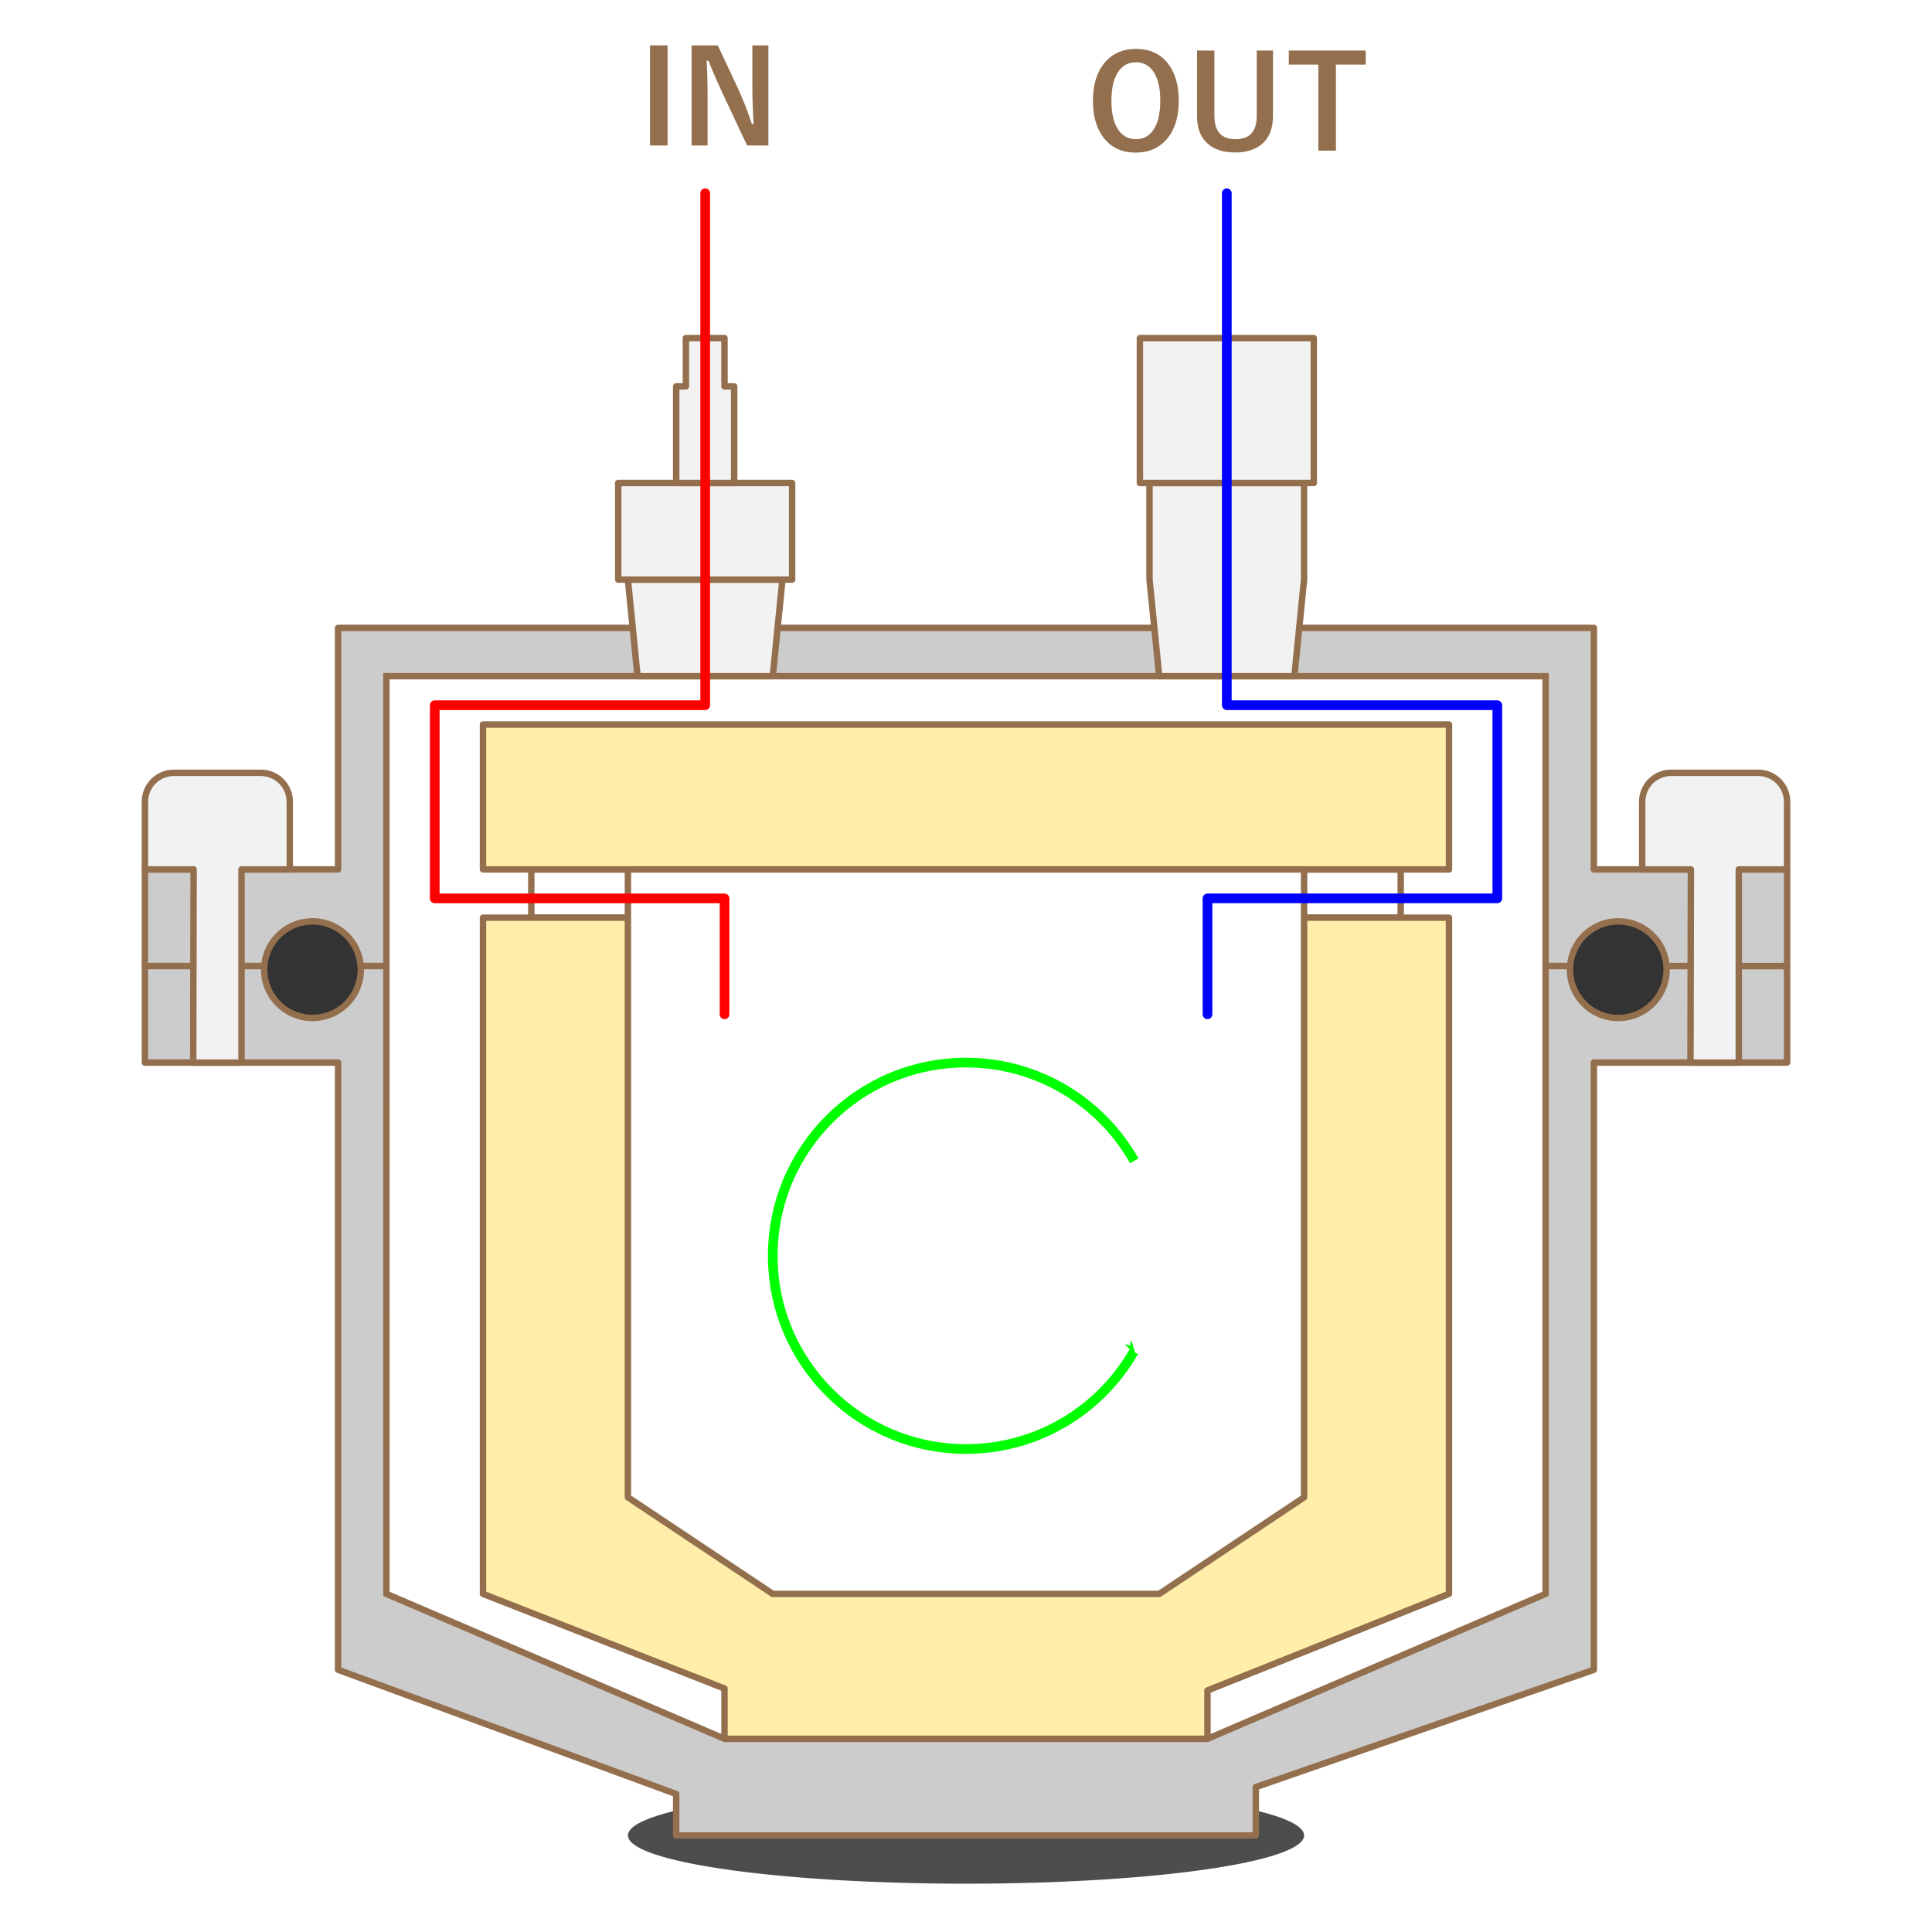 <?xml version="1.0" encoding="UTF-8" standalone="no"?>
<svg
   xmlns:dc="http://purl.org/dc/elements/1.1/"
   xmlns:cc="http://creativecommons.org/ns#"
   xmlns:rdf="http://www.w3.org/1999/02/22-rdf-syntax-ns#"
   xmlns:svg="http://www.w3.org/2000/svg"
   xmlns="http://www.w3.org/2000/svg"
   id="svg5009"
   version="1.1"
   viewBox="0 0 52.917 52.917"
   height="200"
   width="200">
  <defs
     id="defs5003">
    <marker
       style="overflow:visible"
       id="marker2122"
       refX="0"
       refY="0"
       orient="auto">
      <path
         transform="matrix(-0.4,0,0,-0.4,-4,0)"
         style="fill:#0000ff;fill-opacity:1;fill-rule:evenodd;stroke:#0000ff;stroke-width:1pt;stroke-opacity:1"
         d="M 0,0 5,-5 -12.5,0 5,5 Z"
         id="path2120" />
    </marker>
    <marker
       style="overflow:visible"
       id="marker2063"
       refX="0"
       refY="0"
       orient="auto">
      <path
         transform="matrix(0.4,0,0,0.4,4,0)"
         style="fill:#00ff00;fill-opacity:1;fill-rule:evenodd;stroke:#00ff00;stroke-width:1pt;stroke-opacity:1"
         d="M 0,0 5,-5 -12.5,0 5,5 Z"
         id="path2061" />
    </marker>
    <marker
       orient="auto"
       refY="0"
       refX="0"
       id="marker1675"
       style="overflow:visible">
      <path
         id="path1673"
         d="M 0,0 5,-5 -12.5,0 5,5 Z"
         style="fill:#00ff00;fill-opacity:1;fill-rule:evenodd;stroke:#00ff00;stroke-width:1pt;stroke-opacity:1"
         transform="matrix(0.4,0,0,0.4,4,0)" />
    </marker>
    <marker
       orient="auto"
       refY="0"
       refX="0"
       id="marker1632"
       style="overflow:visible">
      <path
         id="path1630"
         d="M 0,0 5,-5 -12.5,0 5,5 Z"
         style="fill:#ff0000;fill-opacity:1;fill-rule:evenodd;stroke:#ff0000;stroke-width:1pt;stroke-opacity:1"
         transform="matrix(-0.4,0,0,-0.4,-4,0)" />
    </marker>
    <marker
       orient="auto"
       refY="0"
       refX="0"
       id="marker1604"
       style="overflow:visible">
      <path
         id="path1602"
         d="M 0,0 5,-5 -12.5,0 5,5 Z"
         style="fill:#0000ff;fill-opacity:1;fill-rule:evenodd;stroke:#0000ff;stroke-width:1pt;stroke-opacity:1"
         transform="matrix(-0.4,0,0,-0.4,-4,0)" />
    </marker>
    <marker
       style="overflow:visible"
       id="marker1526"
       refX="0"
       refY="0"
       orient="auto">
      <path
         transform="matrix(-0.4,0,0,-0.4,-4,0)"
         style="fill:#ff0000;fill-opacity:1;fill-rule:evenodd;stroke:#ff0000;stroke-width:1pt;stroke-opacity:1"
         d="M 0,0 5,-5 -12.5,0 5,5 Z"
         id="path1524" />
    </marker>
    <marker
       style="overflow:visible"
       id="marker1522"
       refX="0"
       refY="0"
       orient="auto">
      <path
         transform="matrix(-0.8,0,0,-0.8,-10,0)"
         style="fill:#ff0000;fill-opacity:1;fill-rule:evenodd;stroke:#ff0000;stroke-width:1pt;stroke-opacity:1"
         d="M 0,0 5,-5 -12.5,0 5,5 Z"
         id="path1520" />
    </marker>
    <marker
       style="overflow:visible"
       id="marker1518"
       refX="0"
       refY="0"
       orient="auto">
      <path
         transform="matrix(0.4,0,0,0.4,4,0)"
         style="fill:#00ff00;fill-opacity:1;fill-rule:evenodd;stroke:#00ff00;stroke-width:1pt;stroke-opacity:1"
         d="M 0,0 5,-5 -12.5,0 5,5 Z"
         id="path1516" />
    </marker>
    <marker
       style="overflow:visible"
       id="marker1514"
       refX="0"
       refY="0"
       orient="auto">
      <path
         transform="matrix(-0.4,0,0,-0.4,-4,0)"
         style="fill:#ffffff;fill-opacity:1;fill-rule:evenodd;stroke:#00ff00;stroke-width:1pt;stroke-opacity:1"
         d="M 0,0 5,-5 -12.5,0 5,5 Z"
         id="path1512" />
    </marker>
    <marker
       style="overflow:visible"
       id="marker1510"
       refX="0"
       refY="0"
       orient="auto">
      <path
         transform="matrix(0.8,0,0,0.8,10,0)"
         style="fill:#ffffff;fill-opacity:1;fill-rule:evenodd;stroke:#00ff00;stroke-width:1pt;stroke-opacity:1"
         d="M 0,0 5,-5 -12.5,0 5,5 Z"
         id="path1508" />
    </marker>
    <marker
       style="overflow:visible"
       id="marker1506"
       refX="0"
       refY="0"
       orient="auto">
      <path
         transform="matrix(-0.8,0,0,-0.8,-10,0)"
         style="fill:#ffffff;fill-opacity:1;fill-rule:evenodd;stroke:#00ff00;stroke-width:1pt;stroke-opacity:1"
         d="M 0,0 5,-5 -12.5,0 5,5 Z"
         id="path1504" />
    </marker>
    <marker
       style="overflow:visible"
       id="marker1502"
       refX="0"
       refY="0"
       orient="auto">
      <path
         transform="matrix(-0.4,0,0,-0.4,-4,0)"
         style="fill:#ffffff;fill-opacity:1;fill-rule:evenodd;stroke:#00ff00;stroke-width:1pt;stroke-opacity:1"
         d="M 0,0 5,-5 -12.5,0 5,5 Z"
         id="path1500" />
    </marker>
    <marker
       style="overflow:visible"
       id="marker1498"
       refX="0"
       refY="0"
       orient="auto">
      <path
         transform="scale(0.6)"
         d="M 8.719,4.034 -2.207,0.016 8.719,-4.002 c -1.745,2.372 -1.735,5.617 -6e-7,8.035 z"
         style="fill:#ffffff;fill-opacity:1;fill-rule:evenodd;stroke:#00ff00;stroke-width:0.625;stroke-linejoin:round;stroke-opacity:1"
         id="path1496" />
    </marker>
    <marker
       style="overflow:visible"
       id="marker1494"
       refX="0"
       refY="0"
       orient="auto">
      <path
         transform="matrix(0.2,0,0,0.2,1.2,0)"
         style="fill:#ffffff;fill-opacity:1;fill-rule:evenodd;stroke:#00ff00;stroke-width:1pt;stroke-opacity:1"
         d="M 0,0 5,-5 -12.5,0 5,5 Z"
         id="path1492" />
    </marker>
    <marker
       style="overflow:visible"
       id="marker1490"
       refX="0"
       refY="0"
       orient="auto">
      <path
         transform="matrix(0.4,0,0,0.4,4,0)"
         style="fill:#ffffff;fill-opacity:1;fill-rule:evenodd;stroke:#00ff00;stroke-width:1pt;stroke-opacity:1"
         d="M 0,0 5,-5 -12.5,0 5,5 Z"
         id="path1488" />
    </marker>
    <marker
       style="overflow:visible"
       id="marker1486"
       refX="0"
       refY="0"
       orient="auto">
      <path
         transform="matrix(0.4,0,0,0.4,4,0)"
         style="fill:#ffffff;fill-opacity:1;fill-rule:evenodd;stroke:#00ff00;stroke-width:1pt;stroke-opacity:1"
         d="M 0,0 5,-5 -12.5,0 5,5 Z"
         id="path1484" />
    </marker>
    <marker
       style="overflow:visible"
       id="marker1482"
       refX="0"
       refY="0"
       orient="auto">
      <path
         transform="matrix(-0.4,0,0,-0.4,-4,0)"
         style="fill:#ffffff;fill-opacity:1;fill-rule:evenodd;stroke:#00ff00;stroke-width:1pt;stroke-opacity:1"
         d="M 0,0 5,-5 -12.5,0 5,5 Z"
         id="path1480" />
    </marker>
    <marker
       style="overflow:visible"
       id="marker1478"
       refX="0"
       refY="0"
       orient="auto">
      <path
         transform="matrix(-0.4,0,0,-0.4,-4,0)"
         style="fill:#ffffff;fill-opacity:1;fill-rule:evenodd;stroke:#00ff00;stroke-width:1pt;stroke-opacity:1"
         d="M 0,0 5,-5 -12.5,0 5,5 Z"
         id="path1476" />
    </marker>
    <marker
       style="overflow:visible"
       id="marker1474"
       refX="0"
       refY="0"
       orient="auto">
      <path
         transform="matrix(-0.4,0,0,-0.4,-4,0)"
         style="fill:#ffffff;fill-opacity:1;fill-rule:evenodd;stroke:#00ff00;stroke-width:1pt;stroke-opacity:1"
         d="M 0,0 5,-5 -12.5,0 5,5 Z"
         id="path1472" />
    </marker>
    <marker
       style="overflow:visible"
       id="marker1470"
       refX="0"
       refY="0"
       orient="auto">
      <path
         transform="matrix(-0.4,0,0,-0.4,-4,0)"
         style="fill:#ffffff;fill-opacity:1;fill-rule:evenodd;stroke:#00ff00;stroke-width:1pt;stroke-opacity:1"
         d="M 0,0 5,-5 -12.5,0 5,5 Z"
         id="path1468" />
    </marker>
    <marker
       style="overflow:visible"
       id="marker1466"
       refX="0"
       refY="0"
       orient="auto">
      <path
         transform="matrix(0.2,0,0,0.2,1.2,0)"
         style="fill:#ffffff;fill-opacity:1;fill-rule:evenodd;stroke:#00ff00;stroke-width:1pt;stroke-opacity:1"
         d="M 0,0 5,-5 -12.5,0 5,5 Z"
         id="path1464" />
    </marker>
    <marker
       style="overflow:visible"
       id="marker1462"
       refX="0"
       refY="0"
       orient="auto">
      <path
         transform="matrix(1.1,0,0,1.1,1.1,0)"
         d="M 8.719,4.034 -2.207,0.016 8.719,-4.002 c -1.745,2.372 -1.735,5.617 -6e-7,8.035 z"
         style="fill:#ffffff;fill-opacity:1;fill-rule:evenodd;stroke:#00ff00;stroke-width:0.625;stroke-linejoin:round;stroke-opacity:1"
         id="path1460" />
    </marker>
    <marker
       style="overflow:visible"
       id="marker1458"
       refX="0"
       refY="0"
       orient="auto">
      <path
         transform="matrix(0.8,0,0,0.8,10,0)"
         style="fill:#ffffff;fill-opacity:1;fill-rule:evenodd;stroke:#00ff00;stroke-width:1pt;stroke-opacity:1"
         d="M 0,0 5,-5 -12.5,0 5,5 Z"
         id="path1456" />
    </marker>
    <marker
       style="overflow:visible"
       id="marker1454"
       refX="0"
       refY="0"
       orient="auto">
      <path
         transform="matrix(0.4,0,0,0.4,4,0)"
         style="fill:#ffffff;fill-opacity:1;fill-rule:evenodd;stroke:#00ff00;stroke-width:1pt;stroke-opacity:1"
         d="M 0,0 5,-5 -12.5,0 5,5 Z"
         id="path1452" />
    </marker>
    <marker
       style="overflow:visible"
       id="Arrow1Mend"
       refX="0"
       refY="0"
       orient="auto">
      <path
         transform="matrix(-0.4,0,0,-0.4,-4,0)"
         style="fill:#0000ff;fill-opacity:1;fill-rule:evenodd;stroke:#0000ff;stroke-width:1pt;stroke-opacity:1"
         d="M 0,0 5,-5 -12.5,0 5,5 Z"
         id="path1112" />
    </marker>
    <marker
       id="marker1448"
       refX="5"
       refY="3"
       orient="auto-start-reverse">
      <path
         style="fill:context-stroke;stroke:#0000ff;stroke-opacity:1"
         d="M 10,3 0,6 V 0 Z"
         id="path1446" />
    </marker>
    <marker
       id="marker1444"
       refX="5"
       refY="3"
       orient="auto-start-reverse">
      <path
         style="fill:#ffffff;fill-opacity:1;stroke:#00ff00;stroke-opacity:1"
         d="M 10,3 0,6 V 0 Z"
         id="path1442" />
    </marker>
    <marker
       style="overflow:visible"
       id="marker1440"
       refX="0"
       refY="0"
       orient="auto">
      <path
         transform="matrix(-0.8,0,0,-0.8,4.8,0)"
         style="fill:#ffffff;fill-opacity:1;fill-rule:evenodd;stroke:#00ff00;stroke-width:1pt;stroke-opacity:1"
         d="M 5.77,0 -2.88,5 V -5 Z"
         id="path1438" />
    </marker>
    <marker
       style="overflow:visible"
       id="TriangleInM"
       refX="0"
       refY="0"
       orient="auto">
      <path
         transform="scale(-0.4)"
         style="fill:#ffffff;fill-opacity:1;fill-rule:evenodd;stroke:#00ff00;stroke-width:1pt;stroke-opacity:1"
         d="M 5.77,0 -2.88,5 V -5 Z"
         id="path1239" />
    </marker>
    <marker
       style="overflow:visible"
       id="marker1434"
       refX="0"
       refY="0"
       orient="auto">
      <path
         transform="scale(0.6)"
         d="M 8.719,4.034 -2.207,0.016 8.719,-4.002 c -1.745,2.372 -1.735,5.617 -6e-7,8.035 z"
         style="fill:#ffffff;fill-opacity:1;fill-rule:evenodd;stroke:#00ff00;stroke-width:0.625;stroke-linejoin:round;stroke-opacity:1"
         id="path1432" />
    </marker>
    <marker
       style="overflow:visible"
       id="marker1430"
       refX="0"
       refY="0"
       orient="auto">
      <path
         transform="scale(0.6)"
         d="M 8.719,4.034 -2.207,0.016 8.719,-4.002 c -1.745,2.372 -1.735,5.617 -6e-7,8.035 z"
         style="fill:#ffffff;fill-opacity:1;fill-rule:evenodd;stroke:#00ff00;stroke-width:0.625;stroke-linejoin:round;stroke-opacity:1"
         id="path1428" />
    </marker>
    <marker
       id="marker1426"
       refX="5"
       refY="3"
       orient="auto-start-reverse">
      <path
         style="fill:#ffffff;fill-opacity:1;stroke:#00ff00;stroke-opacity:1"
         d="M 10,3 0,6 V 0 Z"
         id="path1424" />
    </marker>
    <marker
       style="overflow:visible"
       id="TriangleInL"
       refX="0"
       refY="0"
       orient="auto">
      <path
         transform="scale(-0.8)"
         style="fill:#ffffff;fill-opacity:1;fill-rule:evenodd;stroke:#00ff00;stroke-width:1pt;stroke-opacity:1"
         d="M 5.77,0 -2.88,5 V -5 Z"
         id="path1236" />
    </marker>
    <marker
       style="overflow:visible"
       id="Arrow2Sstart"
       refX="0"
       refY="0"
       orient="auto">
      <path
         transform="matrix(0.3,0,0,0.3,-0.69,0)"
         d="M 8.719,4.034 -2.207,0.016 8.719,-4.002 c -1.745,2.372 -1.735,5.617 -6e-7,8.035 z"
         style="fill:#ffffff;fill-opacity:1;fill-rule:evenodd;stroke:#00ff00;stroke-width:0.625;stroke-linejoin:round;stroke-opacity:1"
         id="path1133" />
    </marker>
    <marker
       style="overflow:visible"
       id="Tail"
       refX="0"
       refY="0"
       orient="auto">
      <g
         style="fill:#ffffff;fill-opacity:1;stroke:#00ff00;stroke-opacity:1"
         transform="scale(-1.2)"
         id="g1151">
        <path
           style="fill:#ffffff;fill-opacity:1;fill-rule:evenodd;stroke:#00ff00;stroke-width:0.8;stroke-linecap:round;stroke-opacity:1"
           d="M -3.805,-3.959 0.544,0"
           id="path1139" />
        <path
           style="fill:#ffffff;fill-opacity:1;fill-rule:evenodd;stroke:#00ff00;stroke-width:0.8;stroke-linecap:round;stroke-opacity:1"
           d="M -1.287,-3.959 3.062,0"
           id="path1141" />
        <path
           style="fill:#ffffff;fill-opacity:1;fill-rule:evenodd;stroke:#00ff00;stroke-width:0.8;stroke-linecap:round;stroke-opacity:1"
           d="M 1.305,-3.959 5.654,0"
           id="path1143" />
        <path
           style="fill:#ffffff;fill-opacity:1;fill-rule:evenodd;stroke:#00ff00;stroke-width:0.8;stroke-linecap:round;stroke-opacity:1"
           d="M -3.805,4.178 0.544,0.22"
           id="path1145" />
        <path
           style="fill:#ffffff;fill-opacity:1;fill-rule:evenodd;stroke:#00ff00;stroke-width:0.8;stroke-linecap:round;stroke-opacity:1"
           d="M -1.287,4.178 3.062,0.22"
           id="path1147" />
        <path
           style="fill:#ffffff;fill-opacity:1;fill-rule:evenodd;stroke:#00ff00;stroke-width:0.8;stroke-linecap:round;stroke-opacity:1"
           d="M 1.305,4.178 5.654,0.22"
           id="path1149" />
      </g>
    </marker>
    <marker
       style="overflow:visible"
       id="marker1410"
       refX="0"
       refY="0"
       orient="auto">
      <path
         transform="matrix(0.8,0,0,0.8,10,0)"
         style="fill:#ffffff;fill-opacity:1;fill-rule:evenodd;stroke:#00ff00;stroke-width:1pt;stroke-opacity:1"
         d="M 0,0 5,-5 -12.5,0 5,5 Z"
         id="path1408" />
    </marker>
    <marker
       style="overflow:visible"
       id="Arrow1Mstart"
       refX="0"
       refY="0"
       orient="auto">
      <path
         transform="matrix(0.4,0,0,0.4,4,0)"
         style="fill:#ffffff;fill-opacity:1;fill-rule:evenodd;stroke:#00ff00;stroke-width:1pt;stroke-opacity:1"
         d="M 0,0 5,-5 -12.5,0 5,5 Z"
         id="path1109" />
    </marker>
    <marker
       style="overflow:visible"
       id="Arrow1Sstart"
       refX="0"
       refY="0"
       orient="auto">
      <path
         transform="matrix(0.2,0,0,0.2,1.2,0)"
         style="fill:#ffffff;fill-opacity:1;fill-rule:evenodd;stroke:#00ff00;stroke-width:1pt;stroke-opacity:1"
         d="M 0,0 5,-5 -12.5,0 5,5 Z"
         id="path1115" />
    </marker>
    <marker
       style="overflow:visible"
       id="Arrow2Lstart"
       refX="0"
       refY="0"
       orient="auto">
      <path
         transform="matrix(1.1,0,0,1.1,1.1,0)"
         d="M 8.719,4.034 -2.207,0.016 8.719,-4.002 c -1.745,2.372 -1.735,5.617 -6e-7,8.035 z"
         style="fill:#ffffff;fill-opacity:1;fill-rule:evenodd;stroke:#00ff00;stroke-width:0.625;stroke-linejoin:round;stroke-opacity:1"
         id="path1121" />
    </marker>
    <marker
       style="overflow:visible"
       id="Arrow2Mstart"
       refX="0"
       refY="0"
       orient="auto">
      <path
         transform="scale(0.6)"
         d="M 8.719,4.034 -2.207,0.016 8.719,-4.002 c -1.745,2.372 -1.735,5.617 -6e-7,8.035 z"
         style="fill:#ffffff;fill-opacity:1;fill-rule:evenodd;stroke:#00ff00;stroke-width:0.625;stroke-linejoin:round;stroke-opacity:1"
         id="path1127" />
    </marker>
    <marker
       id="ExperimentalArrow"
       refX="5"
       refY="3"
       orient="auto-start-reverse">
      <path
         style="fill:#ffffff;fill-opacity:1;stroke:#00ff00;stroke-opacity:1"
         d="M 10,3 0,6 V 0 Z"
         id="path1356" />
    </marker>
    <marker
       style="overflow:visible"
       id="EmptyTriangleInL"
       refX="0"
       refY="0"
       orient="auto">
      <path
         transform="matrix(-0.8,0,0,-0.8,4.8,0)"
         style="fill:#ffffff;fill-opacity:1;fill-rule:evenodd;stroke:#00ff00;stroke-width:1pt;stroke-opacity:1"
         d="M 5.77,0 -2.88,5 V -5 Z"
         id="path1254" />
    </marker>
    <marker
       style="overflow:visible"
       id="Legs"
       refX="0"
       refY="0"
       orient="auto">
      <g
         style="fill:#ffffff;fill-opacity:1;stroke:#00ff00;stroke-opacity:1"
         transform="scale(-0.7)"
         id="g1312">
        <g
           style="fill:#ffffff;fill-opacity:1;stroke:#00ff00;stroke-opacity:1"
           transform="matrix(0,-1,-1,0,20.709,21.314)"
           id="g1306">
          <path
             style="fill:#ffffff;fill-opacity:1;fill-rule:evenodd;stroke:#00ff00;stroke-width:1pt;stroke-opacity:1"
             d="m 21.221,20.675 c -6.91,4.721 -2.455,6.607 -5.841,13.443"
             id="path1302" />
          <path
             style="fill:#ffffff;fill-opacity:1;fill-rule:evenodd;stroke:#00ff00;stroke-width:1pt;stroke-opacity:1"
             d="m 21.398,20.548 c -1.361,8.348 3.536,8.77 4.505,13.825"
             id="path1304" />
        </g>
        <path
           style="fill:#ffffff;fill-opacity:1;fill-rule:evenodd;stroke:#00ff00;stroke-width:1pt;stroke-opacity:1"
           d="m -14.09,-6.732 -0.922,4.043 3.963,-1.223 z"
           id="path1308" />
        <path
           style="fill:#ffffff;fill-opacity:1;fill-rule:evenodd;stroke:#00ff00;stroke-width:1pt;stroke-opacity:1"
           d="m -15.216,4.557 1.874,3.7 2.267,-3.473 z"
           id="path1310" />
      </g>
    </marker>
    <marker
       style="overflow:visible"
       id="Scissors"
       refX="0"
       refY="0"
       orient="auto">
      <path
         style="fill:#ffffff;fill-opacity:1;stroke:#00ff00;stroke-opacity:1"
         d="M 9.09,-3.606 C 8.12,-4.777 6.37,-4.736 5.062,-4.233 l -8.212,3.078 c -2.388,-1.307 -4.748,-0.933 -4.748,-1.569 0,-0.497 0.457,-0.388 0.388,-1.683 -0.066,-1.243 -1.364,-2.163 -2.59,-2.082 -1.227,-0.007 -2.499,0.933 -2.51,2.23 -0.091,1.306 1.007,2.52 2.307,2.605 1.522,0.227 4.218,-0.696 5.483,1.571 -0.942,1.738 -2.614,1.743 -4.126,1.656 -1.255,-0.072 -2.762,0.287 -3.361,1.521 -0.578,1.182 -0.011,2.865 1.317,3.226 1.34,0.492 3.181,-0.13 3.499,-1.671 0.246,-1.188 -0.595,-1.746 -0.273,-2.177 0.244,-0.325 1.791,-0.137 4.547,-1.375 L 5.676,4.233 C 6.8,4.547 8.173,4.536 9.168,3.431 l -9.22,-3.485 z m -18.308,-1.901 c 1.295,0.723 1.189,2.684 -0.156,3.063 -1.217,0.424 -2.771,-0.759 -2.383,-2.077 0.227,-1.082 1.653,-1.481 2.54,-0.986 z m 0.056,8.017 c 1.351,0.499 1.121,2.784 -0.252,3.092 -0.911,0.316 -2.214,-0.139 -2.306,-1.212 -0.178,-1.305 1.356,-2.484 2.558,-1.879 z"
         id="schere" />
    </marker>
    <marker
       style="overflow:visible"
       id="Arrow1Lstart"
       refX="0"
       refY="0"
       orient="auto">
      <path
         transform="matrix(0.8,0,0,0.8,10,0)"
         style="fill:#ffffff;fill-opacity:1;fill-rule:evenodd;stroke:#00ff00;stroke-width:1pt;stroke-opacity:1"
         d="M 0,0 5,-5 -12.5,0 5,5 Z"
         id="path1103" />
    </marker>
    <marker
       style="overflow:visible"
       id="Arrow1Lend"
       refX="0"
       refY="0"
       orient="auto">
      <path
         transform="matrix(-0.8,0,0,-0.8,-10,0)"
         style="fill:#ffffff;fill-opacity:1;fill-rule:evenodd;stroke:#00ff00;stroke-width:1pt;stroke-opacity:1"
         d="M 0,0 5,-5 -12.5,0 5,5 Z"
         id="path1106" />
    </marker>
    <marker
       style="overflow:visible"
       id="marker1381"
       refX="0"
       refY="0"
       orient="auto">
      <path
         transform="matrix(-1.1,0,0,-1.1,-1.1,0)"
         d="M 8.719,4.034 -2.207,0.016 8.719,-4.002 c -1.745,2.372 -1.735,5.617 -6e-7,8.035 z"
         style="fill:#ffffff;fill-opacity:1;fill-rule:evenodd;stroke:#00ff00;stroke-width:0.625;stroke-linejoin:round;stroke-opacity:1"
         id="path1379" />
    </marker>
    <marker
       style="overflow:visible"
       id="Arrow2Lend"
       refX="0"
       refY="0"
       orient="auto">
      <path
         transform="matrix(-1.1,0,0,-1.1,-1.1,0)"
         d="M 8.719,4.034 -2.207,0.016 8.719,-4.002 c -1.745,2.372 -1.735,5.617 -6e-7,8.035 z"
         style="fill:#ffffff;fill-opacity:1;fill-rule:evenodd;stroke:#00ff00;stroke-width:0.625;stroke-linejoin:round;stroke-opacity:1"
         id="path1124" />
    </marker>
    <filter
       height="1.96"
       y="-0.48"
       width="1.137"
       x="-0.069"
       id="filter1869"
       style="color-interpolation-filters:sRGB">
      <feGaussianBlur
         id="feGaussianBlur1871"
         stdDeviation="0.529" />
    </filter>
    <filter
       height="1.96"
       y="-0.48"
       width="1.137"
       x="-0.069"
       id="filter1869-9"
       style="color-interpolation-filters:sRGB">
      <feGaussianBlur
         id="feGaussianBlur1871-7"
         stdDeviation="0.529" />
    </filter>
    <filter
       height="2.636"
       y="-0.818"
       width="1.234"
       x="-0.117"
       id="filter2086"
       style="color-interpolation-filters:sRGB">
      <feGaussianBlur
         id="feGaussianBlur2088"
         stdDeviation="0.902" />
    </filter>
  </defs>
  <g
     style="display:inline"
     id="g1588">
    <path
       id="path1683"
       d="m 35.719,50.271 a 9.26,1.323 0 0 1 -9.26,1.323 9.26,1.323 0 0 1 -9.26,-1.323 9.26,1.323 0 0 1 9.26,-1.323 9.26,1.323 0 0 1 9.26,1.323 z"
       style="opacity:1;fill:#4d4d4d;fill-opacity:1;fill-rule:nonzero;stroke:none;stroke-width:0.353;stroke-linecap:butt;stroke-linejoin:round;stroke-miterlimit:4;stroke-dasharray:none;stroke-dashoffset:0;stroke-opacity:1;paint-order:fill markers stroke;filter:url(#filter1869)" />
    <path
       style="opacity:1;fill:#cccccc;fill-opacity:1;fill-rule:nonzero;stroke:#936f4d;stroke-width:0.176;stroke-linecap:butt;stroke-linejoin:round;stroke-miterlimit:4;stroke-dasharray:none;stroke-dashoffset:0;stroke-opacity:1"
       d="M 9.26,26.458 H 48.948 v 2.646 H 43.656 V 45.735 l -9.26,3.213 v 1.323 h -15.875 V 49.137 L 9.26,45.735 V 29.104 H 3.969 v -2.646 z"
       id="path1528" />
    <path
       style="opacity:1;fill:#cccccc;fill-opacity:1;fill-rule:nonzero;stroke:#936f4d;stroke-width:0.176;stroke-linecap:butt;stroke-linejoin:round;stroke-miterlimit:4;stroke-dasharray:none;stroke-dashoffset:0;stroke-opacity:1"
       d="M 43.656,26.458 H 3.969 V 23.813 H 9.26 V 17.198 H 43.656 l -1e-6,6.615 h 5.292 v 2.646 z"
       id="path1530" />
    <path
       style="fill:#ffffff;fill-opacity:1;stroke:#936f4d;stroke-width:0.176;stroke-linecap:butt;stroke-linejoin:miter;stroke-miterlimit:4;stroke-dasharray:none;stroke-opacity:1"
       d="m 10.583,18.521 h 31.75 v 25.135 l -9.26,3.969 H 19.844 l -9.26,-3.969 z"
       id="path1532" />
    <path
       style="opacity:1;fill:#ffffff;fill-opacity:1;fill-rule:nonzero;stroke:#936f4d;stroke-width:0.176;stroke-linecap:butt;stroke-linejoin:round;stroke-miterlimit:4;stroke-dasharray:none;stroke-dashoffset:0;stroke-opacity:1"
       d="m 14.552,23.813 h 23.813 v 1.323 H 14.552 Z"
       id="path1534" />
    <path
       style="opacity:1;fill:#ffeeaa;fill-opacity:1;fill-rule:nonzero;stroke:#936f4d;stroke-width:0.176;stroke-linecap:butt;stroke-linejoin:round;stroke-miterlimit:4;stroke-dasharray:none;stroke-dashoffset:0;stroke-opacity:1"
       d="m 13.229,25.135 h 26.458 v 18.521 l -6.615,2.646 v 1.323 H 19.844 v -1.377 l -6.615,-2.592 z"
       id="path1536" />
    <path
       style="opacity:1;fill:#ffeeaa;fill-opacity:1;fill-rule:nonzero;stroke:#936f4d;stroke-width:0.176;stroke-linecap:butt;stroke-linejoin:round;stroke-miterlimit:4;stroke-dasharray:none;stroke-dashoffset:0;stroke-opacity:1"
       d="M 13.229,19.844 H 13.505 39.688 l 10e-7,3.969 H 13.229 l -1e-6,-3.686 z"
       id="path1538" />
    <path
       style="opacity:1;fill:#ffffff;fill-opacity:1;fill-rule:nonzero;stroke:#936f4d;stroke-width:0.176;stroke-linecap:butt;stroke-linejoin:round;stroke-miterlimit:4;stroke-dasharray:none;stroke-dashoffset:0;stroke-opacity:1"
       d="m 17.198,23.813 h 18.521 v 17.198 l -3.969,2.646 H 21.167 l -3.969,-2.646 z"
       id="path1540" />
    <path
       style="opacity:1;fill:#f2f2f2;fill-opacity:1;fill-rule:nonzero;stroke:#936f4d;stroke-width:0.176;stroke-linecap:butt;stroke-linejoin:round;stroke-miterlimit:4;stroke-dasharray:none;stroke-dashoffset:0;stroke-opacity:1"
       d="m 4.762,21.167 h 2.381 c 0.44,0 0.794,0.354 0.794,0.794 v 1.852 H 6.615 v 5.292 H 5.292 l 0.011,-5.292 H 3.969 v -1.852 c 0,-0.44 0.354,-0.794 0.794,-0.794 z"
       id="path1542" />
    <path
       id="circle1544"
       d="M 9.882,26.559 A 1.323,1.323 0 0 1 8.559,27.881 1.323,1.323 0 0 1 7.236,26.559 1.323,1.323 0 0 1 8.559,25.236 1.323,1.323 0 0 1 9.882,26.559 Z"
       style="opacity:1;fill:#333333;fill-opacity:1;fill-rule:nonzero;stroke:#936f4d;stroke-width:0.176;stroke-linecap:butt;stroke-linejoin:round;stroke-miterlimit:4;stroke-dasharray:none;stroke-dashoffset:0;stroke-opacity:1" />
    <path
       id="circle1546"
       d="m 45.648,26.559 a 1.323,1.323 0 0 1 -1.323,1.323 1.323,1.323 0 0 1 -1.323,-1.323 1.323,1.323 0 0 1 1.323,-1.323 1.323,1.323 0 0 1 1.323,1.323 z"
       style="opacity:1;fill:#333333;fill-opacity:1;fill-rule:nonzero;stroke:#936f4d;stroke-width:0.176;stroke-linecap:butt;stroke-linejoin:round;stroke-miterlimit:4;stroke-dasharray:none;stroke-dashoffset:0;stroke-opacity:1" />
    <path
       style="opacity:1;fill:#f2f2f2;fill-opacity:1;fill-rule:nonzero;stroke:#936f4d;stroke-width:0.176;stroke-linecap:butt;stroke-linejoin:round;stroke-miterlimit:4;stroke-dasharray:none;stroke-dashoffset:0;stroke-opacity:1"
       d="m 45.773,21.167 h 2.381 c 0.44,0 0.794,0.354 0.794,0.794 v 1.852 h -1.323 v 5.292 h -1.323 l 0.011,-5.292 h -1.334 v -1.852 c 0,-0.44 0.354,-0.794 0.794,-0.794 z"
       id="path1548" />
    <path
       style="opacity:1;fill:#f2f2f2;fill-opacity:1;fill-rule:nonzero;stroke:#936f4d;stroke-width:0.176;stroke-linecap:butt;stroke-linejoin:round;stroke-miterlimit:4;stroke-dasharray:none;stroke-dashoffset:0;stroke-opacity:1"
       d="m 31.485,13.229 h 4.233 V 15.875 l -0.265,2.646 H 31.75 L 31.485,15.875 Z"
       id="path1550" />
    <path
       style="opacity:1;fill:#f2f2f2;fill-opacity:1;fill-rule:nonzero;stroke:#936f4d;stroke-width:0.176;stroke-linecap:butt;stroke-linejoin:round;stroke-miterlimit:4;stroke-dasharray:none;stroke-dashoffset:0;stroke-opacity:1"
       d="m 31.221,9.26 h 4.763 v 3.969 h -4.763 z"
       id="path1552" />
    <path
       style="opacity:1;fill:#f2f2f2;fill-opacity:1;fill-rule:nonzero;stroke:#936f4d;stroke-width:0.176;stroke-linecap:butt;stroke-linejoin:round;stroke-miterlimit:4;stroke-dasharray:none;stroke-dashoffset:0;stroke-opacity:1"
       d="m 21.431,15.875 -0.265,2.646 -3.704,-1e-6 L 17.198,15.875 Z"
       id="path1554" />
    <path
       style="opacity:1;fill:#f2f2f2;fill-opacity:1;fill-rule:nonzero;stroke:#936f4d;stroke-width:0.176;stroke-linecap:butt;stroke-linejoin:round;stroke-miterlimit:4;stroke-dasharray:none;stroke-dashoffset:0;stroke-opacity:1"
       d="m 16.933,13.229 h 4.763 V 15.875 h -4.763 z"
       id="path1556" />
    <path
       style="opacity:1;fill:#f2f2f2;fill-opacity:1;fill-rule:nonzero;stroke:#936f4d;stroke-width:0.176;stroke-linecap:butt;stroke-linejoin:round;stroke-miterlimit:4;stroke-dasharray:none;stroke-dashoffset:0;stroke-opacity:1"
       d="m 18.521,10.583 h 0.265 V 9.26 l 1.058,-3e-7 v 1.323 h 0.265 v 2.646 h -1.588 z"
       id="path1558" />
    <g
       id="flowRoot1570"
       style="font-style:normal;font-variant:normal;font-weight:bold;font-stretch:normal;font-size:13.333px;line-height:16.667px;font-family:'Yu Gothic';-inkscape-font-specification:'Yu Gothic Bold';letter-spacing:0px;word-spacing:0px;fill:#936f4d;fill-opacity:1;stroke:none"
       transform="matrix(0.265,0,0,0.265,-9.024,-0.898)"
       aria-label="IN">
      <path
         id="path1901"
         d="m 103.053,8.079 v 10.345 h -1.816 V 8.079 Z" />
      <path
         id="path1903"
         d="m 113.47,8.079 v 10.345 h -2.201 l -2.507,-5.332 q -0.801,-1.725 -1.484,-3.418 h -0.182 q 0.091,1.719 0.091,3.737 v 5.013 H 105.534 V 8.079 h 2.708 l 2.148,4.583 q 0.794,1.758 1.374,3.548 h 0.182 q -0.13,-2.109 -0.13,-3.789 V 8.079 Z" />
    </g>
    <g
       id="flowRoot1578"
       style="font-style:normal;font-variant:normal;font-weight:bold;font-stretch:normal;font-size:13.333px;line-height:16.667px;font-family:'Yu Gothic';-inkscape-font-specification:'Yu Gothic Bold';letter-spacing:0px;word-spacing:0px;fill:#936f4d;fill-opacity:1;stroke:none"
       transform="matrix(0.265,0,0,0.265,3.26,-0.756)"
       aria-label="OUT">
      <path
         id="path1894"
         d="m 105.104,7.904 q 2.168,0 3.359,1.576 1.068,1.413 1.068,3.77 0,2.702 -1.387,4.147 -1.172,1.23 -3.053,1.23 -2.168,0 -3.359,-1.582 -1.068,-1.413 -1.068,-3.763 0,-2.702 1.393,-4.154 1.172,-1.224 3.047,-1.224 z m 0,1.387 q -1.257,0 -1.921,1.126 -0.612,1.035 -0.612,2.852 0,2.064 0.788,3.105 0.658,0.866 1.745,0.866 1.25,0 1.914,-1.133 0.605,-1.035 0.605,-2.839 0,-2.077 -0.781,-3.112 -0.651,-0.866 -1.738,-0.866 z" />
      <path
         id="path1896"
         d="m 119.271,8.079 v 6.771 q 0,1.953 -1.198,2.936 -1.009,0.827 -2.708,0.827 -1.973,0 -3.008,-1.068 -0.938,-0.97 -0.938,-2.695 V 8.079 h 1.797 v 6.745 q 0,2.415 2.188,2.415 2.188,0 2.188,-2.415 V 8.079 Z" />
      <path
         id="path1898"
         d="m 128.854,8.079 v 1.452 h -3.079 v 8.893 h -1.816 V 9.531 h -3.053 V 8.079 Z" />
    </g>
    <g
       id="g1582"
       transform="translate(-10.583)">
      <path
         id="path1580"
         d="m 29.898,5.292 -1e-6,14.023 h -7.408 v 5.292 h 7.938 v 3.175"
         style="fill:none;stroke:#ff0000;stroke-width:0.265px;stroke-linecap:round;stroke-linejoin:round;stroke-opacity:1;marker-end:url(#marker1526)" />
    </g>
    <path
       style="fill:none;stroke:#0000ff;stroke-width:0.265px;stroke-linecap:round;stroke-linejoin:round;stroke-opacity:1;marker-end:url(#Arrow1Mend)"
       d="m 33.073,27.781 v -3.175 h 7.938 V 19.315 H 33.602 V 5.292"
       id="path1584" />
    <path
       style="opacity:1;fill:none;fill-opacity:1;fill-rule:nonzero;stroke:#00ff00;stroke-width:0.265;stroke-linecap:butt;stroke-linejoin:round;stroke-miterlimit:4;stroke-dasharray:none;stroke-dashoffset:0;stroke-opacity:1;marker-start:url(#marker1518)"
       d="m 31.054,37.022 c -0.064,0.111 -0.131,0.22 -0.203,0.326 -0.95,1.412 -2.563,2.34 -4.393,2.34 -2.923,0 -5.292,-2.369 -5.292,-5.292 0,-2.923 2.369,-5.292 5.292,-5.292 1.977,0 3.701,1.085 4.61,2.691"
       id="path1586" />
  </g>
  <g
     style="display:none"
     id="layer2">
    <path
       id="path1683-2"
       d="m 35.724,50.26 a 9.26,1.323 0 0 1 -9.26,1.323 9.26,1.323 0 0 1 -9.26,-1.323 9.26,1.323 0 0 1 9.26,-1.323 9.26,1.323 0 0 1 9.26,1.323 z"
       style="display:inline;opacity:1;fill:#4d4d4d;fill-opacity:1;fill-rule:nonzero;stroke:none;stroke-width:0.353;stroke-linecap:butt;stroke-linejoin:round;stroke-miterlimit:4;stroke-dasharray:none;stroke-dashoffset:0;stroke-opacity:1;paint-order:fill markers stroke;filter:url(#filter1869-9)" />
    <path
       id="rect887"
       d="m 9.26,21.167 h 34.396 v 22.49 l -8.599,4.903 v 1.712 H 17.859 v -1.782 l -8.599,-4.833 z"
       style="opacity:1;fill:#ffeeaa;fill-opacity:1;fill-rule:nonzero;stroke:#936f4d;stroke-width:0.176;stroke-linecap:butt;stroke-linejoin:round;stroke-miterlimit:4;stroke-dasharray:none;stroke-dashoffset:0;stroke-opacity:1" />
    <path
       id="rect890"
       d="M 9.26,17.198 H 43.656 l 10e-7,3.969 H 9.26 Z"
       style="opacity:1;fill:#ffeeaa;fill-opacity:1;fill-rule:nonzero;stroke:#936f4d;stroke-width:0.176;stroke-linecap:butt;stroke-linejoin:round;stroke-miterlimit:4;stroke-dasharray:none;stroke-dashoffset:0;stroke-opacity:1" />
    <path
       id="rect979-2-0-0"
       d="m 19.05,19.579 h 0.529 v 1.587 H 19.05 Z"
       style="display:inline;opacity:1;fill:#ffffff;fill-opacity:1;fill-rule:nonzero;stroke:#936f4d;stroke-width:0.176;stroke-linecap:butt;stroke-linejoin:round;stroke-miterlimit:4;stroke-dasharray:none;stroke-dashoffset:0;stroke-opacity:1" />
    <path
       id="rect887-5"
       d="m 15.875,21.167 h 21.167 v 20.638 l -4.536,3.175 H 20.411 l -4.536,-3.175 z"
       style="opacity:1;fill:#ffffff;fill-opacity:1;fill-rule:nonzero;stroke:#936f4d;stroke-width:0.176;stroke-linecap:butt;stroke-linejoin:round;stroke-miterlimit:4;stroke-dasharray:none;stroke-dashoffset:0;stroke-opacity:1" />
    <path
       id="rect979-2-0-0-9"
       d="m 33.602,19.579 h 0.529 v 1.587 h -0.529 z"
       style="display:inline;opacity:1;fill:#ffffff;fill-opacity:1;fill-rule:nonzero;stroke:#936f4d;stroke-width:0.176;stroke-linecap:butt;stroke-linejoin:round;stroke-miterlimit:4;stroke-dasharray:none;stroke-dashoffset:0;stroke-opacity:1" />
    <path
       id="rect941"
       d="m 10.054,17.198 h 2.381 c 0.44,0 0.794,0.354 0.794,0.794 v 1.852 H 11.906 v 5.292 h -1.323 l 0.011,-5.292 H 9.26 v -1.852 c 0,-0.44 0.354,-0.794 0.794,-0.794 z"
       style="opacity:1;fill:#f2f2f2;fill-opacity:1;fill-rule:nonzero;stroke:#936f4d;stroke-width:0.176;stroke-linecap:butt;stroke-linejoin:round;stroke-miterlimit:4;stroke-dasharray:none;stroke-dashoffset:0;stroke-opacity:1" />
    <path
       id="path947"
       d="m 15.834,21.257 a 1.323,1.323 0 0 1 -1.323,1.323 1.323,1.323 0 0 1 -1.323,-1.323 1.323,1.323 0 0 1 1.323,-1.323 1.323,1.323 0 0 1 1.323,1.323 z"
       style="opacity:1;fill:#333333;fill-opacity:1;fill-rule:nonzero;stroke:#936f4d;stroke-width:0.176;stroke-linecap:butt;stroke-linejoin:round;stroke-miterlimit:4;stroke-dasharray:none;stroke-dashoffset:0;stroke-opacity:1" />
    <path
       id="path947-2"
       d="m 39.695,21.125 a 1.323,1.323 0 0 1 -1.323,1.323 1.323,1.323 0 0 1 -1.323,-1.323 1.323,1.323 0 0 1 1.323,-1.323 1.323,1.323 0 0 1 1.323,1.323 z"
       style="opacity:1;fill:#333333;fill-opacity:1;fill-rule:nonzero;stroke:#936f4d;stroke-width:0.176;stroke-linecap:butt;stroke-linejoin:round;stroke-miterlimit:4;stroke-dasharray:none;stroke-dashoffset:0;stroke-opacity:1" />
    <path
       id="rect941-9"
       d="m 40.481,17.198 h 2.381 c 0.44,0 0.794,0.354 0.794,0.794 v 1.852 h -1.323 v 5.292 h -1.323 l 0.011,-5.292 h -1.334 v -1.852 c 0,-0.44 0.354,-0.794 0.794,-0.794 z"
       style="opacity:1;fill:#f2f2f2;fill-opacity:1;fill-rule:nonzero;stroke:#936f4d;stroke-width:0.176;stroke-linecap:butt;stroke-linejoin:round;stroke-miterlimit:4;stroke-dasharray:none;stroke-dashoffset:0;stroke-opacity:1" />
    <g
       id="flowRoot1051"
       style="font-style:normal;font-variant:normal;font-weight:bold;font-stretch:normal;font-size:13.333px;line-height:16.667px;font-family:'Yu Gothic';-inkscape-font-specification:'Yu Gothic Bold';letter-spacing:0px;word-spacing:0px;fill:#936f4d;fill-opacity:1;stroke:none"
       transform="matrix(0.265,0,0,0.265,-9.024,-0.898)"
       aria-label="IN">
      <path
         id="path1597"
         d="m 103.053,8.079 v 10.345 h -1.816 V 8.079 Z" />
      <path
         id="path1599"
         d="m 113.47,8.079 v 10.345 h -2.201 l -2.507,-5.332 q -0.801,-1.725 -1.484,-3.418 h -0.182 q 0.091,1.719 0.091,3.737 v 5.013 H 105.534 V 8.079 h 2.708 l 2.148,4.583 q 0.794,1.758 1.374,3.548 h 0.182 q -0.13,-2.109 -0.13,-3.789 V 8.079 Z" />
    </g>
    <g
       id="flowRoot1051-2"
       style="font-style:normal;font-variant:normal;font-weight:bold;font-stretch:normal;font-size:13.333px;line-height:16.667px;font-family:'Yu Gothic';-inkscape-font-specification:'Yu Gothic Bold';letter-spacing:0px;word-spacing:0px;fill:#936f4d;fill-opacity:1;stroke:none"
       transform="matrix(0.265,0,0,0.265,3.26,-0.756)"
       aria-label="OUT">
      <path
         id="path1590"
         d="m 105.104,7.904 q 2.168,0 3.359,1.576 1.068,1.413 1.068,3.77 0,2.702 -1.387,4.147 -1.172,1.23 -3.053,1.23 -2.168,0 -3.359,-1.582 -1.068,-1.413 -1.068,-3.763 0,-2.702 1.393,-4.154 1.172,-1.224 3.047,-1.224 z m 0,1.387 q -1.257,0 -1.921,1.126 -0.612,1.035 -0.612,2.852 0,2.064 0.788,3.105 0.658,0.866 1.745,0.866 1.25,0 1.914,-1.133 0.605,-1.035 0.605,-2.839 0,-2.077 -0.781,-3.112 -0.651,-0.866 -1.738,-0.866 z" />
      <path
         id="path1592"
         d="m 119.271,8.079 v 6.771 q 0,1.953 -1.198,2.936 -1.009,0.827 -2.708,0.827 -1.973,0 -3.008,-1.068 -0.938,-0.97 -0.938,-2.695 V 8.079 h 1.797 v 6.745 q 0,2.415 2.188,2.415 2.188,0 2.188,-2.415 V 8.079 Z" />
      <path
         id="path1594"
         d="m 128.854,8.079 v 1.452 h -3.079 v 8.893 h -1.816 V 9.531 h -3.053 V 8.079 Z" />
    </g>
    <path
       id="rect979"
       d="m 31.75,14.287 h 4.233 v 2.646 l -0.265,2.646 -3.704,1e-6 -0.265,-2.646 z"
       style="opacity:1;fill:#e6e6e6;fill-opacity:1;fill-rule:nonzero;stroke:#936f4d;stroke-width:0.176;stroke-linecap:butt;stroke-linejoin:round;stroke-miterlimit:4;stroke-dasharray:none;stroke-dashoffset:0;stroke-opacity:1" />
    <path
       id="rect979-2"
       d="m 31.485,10.319 4.763,-10e-7 V 14.287 h -4.763 z"
       style="opacity:1;fill:#e6e6e6;fill-opacity:1;fill-rule:nonzero;stroke:#936f4d;stroke-width:0.176;stroke-linecap:butt;stroke-linejoin:round;stroke-miterlimit:4;stroke-dasharray:none;stroke-dashoffset:0;stroke-opacity:1" />
    <path
       id="rect979-0"
       d="m 21.431,16.933 -0.265,2.646 -3.704,1e-6 -0.265,-2.646 z"
       style="opacity:1;fill:#e6e6e6;fill-opacity:1;fill-rule:nonzero;stroke:#936f4d;stroke-width:0.176;stroke-linecap:butt;stroke-linejoin:round;stroke-miterlimit:4;stroke-dasharray:none;stroke-dashoffset:0;stroke-opacity:1" />
    <path
       id="rect979-2-0"
       d="m 16.933,14.287 h 4.762 v 2.646 h -4.763 z"
       style="opacity:1;fill:#e6e6e6;fill-opacity:1;fill-rule:nonzero;stroke:#936f4d;stroke-width:0.176;stroke-linecap:butt;stroke-linejoin:round;stroke-miterlimit:4;stroke-dasharray:none;stroke-dashoffset:0;stroke-opacity:1" />
    <path
       id="rect979-2-0-7"
       d="m 18.521,11.642 h 0.265 V 10.319 l 1.058,-10e-7 v 1.323 h 0.265 V 14.287 h -1.588 z"
       style="opacity:1;fill:#e6e6e6;fill-opacity:1;fill-rule:nonzero;stroke:#936f4d;stroke-width:0.176;stroke-linecap:butt;stroke-linejoin:round;stroke-miterlimit:4;stroke-dasharray:none;stroke-dashoffset:0;stroke-opacity:1" />
    <g
       style="stroke-width:0.353;stroke-miterlimit:4;stroke-dasharray:none"
       transform="translate(-10.583,2.646)"
       id="g1089">
      <path
         style="fill:none;stroke:#ff0000;stroke-width:0.353;stroke-linecap:round;stroke-linejoin:round;stroke-miterlimit:4;stroke-dasharray:none;stroke-opacity:1;marker-end:url(#marker1632)"
         d="M 29.898,2.646 V 27.781"
         id="path1083" />
    </g>
    <path
       id="path1093"
       d="M 33.867,30.427 V 5.292"
       style="fill:none;stroke:#0000ff;stroke-width:0.353;stroke-linecap:round;stroke-linejoin:round;stroke-miterlimit:4;stroke-dasharray:none;stroke-opacity:1;marker-end:url(#marker2122)" />
    <path
       id="path1097"
       d="m 31.054,37.022 c -0.064,0.111 -0.131,0.22 -0.203,0.326 -0.95,1.412 -2.563,2.34 -4.393,2.34 -2.923,0 -5.292,-2.369 -5.292,-5.292 0,-2.923 2.369,-5.292 5.292,-5.292 1.977,0 3.701,1.085 4.61,2.691"
       style="opacity:1;fill:none;fill-opacity:1;fill-rule:nonzero;stroke:#00ff00;stroke-width:0.353;stroke-linecap:butt;stroke-linejoin:round;stroke-miterlimit:4;stroke-dasharray:none;stroke-dashoffset:0;stroke-opacity:1;marker-start:url(#marker2063)" />
  </g>
  <g
     id="g2016"
     style="display:none">
    <path
       id="path1683-2-4"
       d="m 35.819,50.071 a 9.26,1.323 0 0 1 -9.26,1.323 9.26,1.323 0 0 1 -9.26,-1.323 9.26,1.323 0 0 1 9.26,-1.323 9.26,1.323 0 0 1 9.26,1.323 z"
       style="display:inline;opacity:1;fill:#4d4d4d;fill-opacity:1;fill-rule:nonzero;stroke:none;stroke-width:0.353;stroke-linecap:butt;stroke-linejoin:round;stroke-miterlimit:4;stroke-dasharray:none;stroke-dashoffset:0;stroke-opacity:1;paint-order:fill markers stroke;filter:url(#filter2086)"
       transform="matrix(2.384,0,0,0.681,-36.859,15.991)" />
    <path
       id="rect2032"
       d="M 2.646,14.552 H 50.271 v 1.323 H 2.646 Z"
       style="opacity:1;fill:#e6e6e6;fill-opacity:1;fill-rule:nonzero;stroke:#936f4d;stroke-width:0.176;stroke-linecap:butt;stroke-linejoin:round;stroke-miterlimit:4;stroke-dasharray:none;stroke-dashoffset:0;stroke-opacity:1;paint-order:fill markers stroke" />
    <path
       id="rect2030"
       d="m 7.938,15.875 h 37.042 v 1.323 H 7.938 Z"
       style="opacity:1;fill:#333333;fill-opacity:1;fill-rule:nonzero;stroke:#936f4d;stroke-width:0.176;stroke-linecap:butt;stroke-linejoin:round;stroke-miterlimit:4;stroke-dasharray:none;stroke-dashoffset:0;stroke-opacity:1;paint-order:fill markers stroke" />
    <path
       style="opacity:1;fill:#ffeeaa;fill-opacity:1;fill-rule:nonzero;stroke:#936f4d;stroke-width:0.176;stroke-linecap:butt;stroke-linejoin:round;stroke-miterlimit:4;stroke-dasharray:none;stroke-dashoffset:0;stroke-opacity:1"
       d="m 9.26,21.167 h 34.396 v 19.844 l -8.731,4.498 v 2.117 H 17.992 v -1.852 l -8.731,-4.762 z"
       id="path1966" />
    <path
       style="opacity:1;fill:#ffeeaa;fill-opacity:1;fill-rule:nonzero;stroke:#936f4d;stroke-width:0.176;stroke-linecap:butt;stroke-linejoin:round;stroke-miterlimit:4;stroke-dasharray:none;stroke-dashoffset:0;stroke-opacity:1"
       d="M 9.26,17.198 H 43.656 l 10e-7,3.969 H 9.26 Z"
       id="path1968" />
    <path
       style="display:inline;opacity:1;fill:#ffffff;fill-opacity:1;fill-rule:nonzero;stroke:#936f4d;stroke-width:0.176;stroke-linecap:butt;stroke-linejoin:round;stroke-miterlimit:4;stroke-dasharray:none;stroke-dashoffset:0;stroke-opacity:1"
       d="m 19.05,19.579 h 0.529 v 1.587 H 19.05 Z"
       id="path1970" />
    <path
       style="opacity:1;fill:#ffffff;fill-opacity:1;fill-rule:nonzero;stroke:#936f4d;stroke-width:0.176;stroke-linecap:butt;stroke-linejoin:round;stroke-miterlimit:4;stroke-dasharray:none;stroke-dashoffset:0;stroke-opacity:1"
       d="m 15.875,21.167 h 21.167 l 0.038,19.315 -4.536,3.175 H 20.449 l -4.536,-3.175 z"
       id="path1972" />
    <path
       style="display:inline;opacity:1;fill:#ffffff;fill-opacity:1;fill-rule:nonzero;stroke:#936f4d;stroke-width:0.176;stroke-linecap:butt;stroke-linejoin:round;stroke-miterlimit:4;stroke-dasharray:none;stroke-dashoffset:0;stroke-opacity:1"
       d="m 33.602,19.579 h 0.529 v 1.587 h -0.529 z"
       id="path1974" />
    <path
       style="opacity:1;fill:#f2f2f2;fill-opacity:1;fill-rule:nonzero;stroke:#936f4d;stroke-width:0.176;stroke-linecap:butt;stroke-linejoin:round;stroke-miterlimit:4;stroke-dasharray:none;stroke-dashoffset:0;stroke-opacity:1"
       d="m 10.054,17.198 h 2.381 c 0.44,0 0.794,0.354 0.794,0.794 v 1.852 H 11.906 v 5.292 h -1.323 l 0.011,-5.292 H 9.26 v -1.852 c 0,-0.44 0.354,-0.794 0.794,-0.794 z"
       id="path1976" />
    <path
       style="opacity:1;fill:#333333;fill-opacity:1;fill-rule:nonzero;stroke:#936f4d;stroke-width:0.176;stroke-linecap:butt;stroke-linejoin:round;stroke-miterlimit:4;stroke-dasharray:none;stroke-dashoffset:0;stroke-opacity:1"
       d="m 15.834,21.257 a 1.323,1.323 0 0 1 -1.323,1.323 1.323,1.323 0 0 1 -1.323,-1.323 1.323,1.323 0 0 1 1.323,-1.323 1.323,1.323 0 0 1 1.323,1.323 z"
       id="path1978" />
    <path
       style="opacity:1;fill:#333333;fill-opacity:1;fill-rule:nonzero;stroke:#936f4d;stroke-width:0.176;stroke-linecap:butt;stroke-linejoin:round;stroke-miterlimit:4;stroke-dasharray:none;stroke-dashoffset:0;stroke-opacity:1"
       d="m 39.695,21.125 a 1.323,1.323 0 0 1 -1.323,1.323 1.323,1.323 0 0 1 -1.323,-1.323 1.323,1.323 0 0 1 1.323,-1.323 1.323,1.323 0 0 1 1.323,1.323 z"
       id="path1980" />
    <path
       style="opacity:1;fill:#f2f2f2;fill-opacity:1;fill-rule:nonzero;stroke:#936f4d;stroke-width:0.176;stroke-linecap:butt;stroke-linejoin:round;stroke-miterlimit:4;stroke-dasharray:none;stroke-dashoffset:0;stroke-opacity:1"
       d="m 40.481,17.198 h 2.381 c 0.44,0 0.794,0.354 0.794,0.794 v 1.852 h -1.323 v 5.292 h -1.323 l 0.011,-5.292 h -1.334 v -1.852 c 0,-0.44 0.354,-0.794 0.794,-0.794 z"
       id="path1982" />
    <g
       aria-label="IN"
       transform="matrix(0.265,0,0,0.265,-9.024,-0.898)"
       style="font-style:normal;font-variant:normal;font-weight:bold;font-stretch:normal;font-size:13.333px;line-height:16.667px;font-family:'Yu Gothic';-inkscape-font-specification:'Yu Gothic Bold';letter-spacing:0px;word-spacing:0px;fill:#936f4d;fill-opacity:1;stroke:none"
       id="g1988">
      <path
         d="m 103.053,8.079 v 10.345 h -1.816 V 8.079 Z"
         id="path1984" />
      <path
         d="m 113.47,8.079 v 10.345 h -2.201 l -2.507,-5.332 q -0.801,-1.725 -1.484,-3.418 h -0.182 q 0.091,1.719 0.091,3.737 v 5.013 H 105.534 V 8.079 h 2.708 l 2.148,4.583 q 0.794,1.758 1.374,3.548 h 0.182 q -0.13,-2.109 -0.13,-3.789 V 8.079 Z"
         id="path1986" />
    </g>
    <g
       aria-label="OUT"
       transform="matrix(0.265,0,0,0.265,3.26,-0.756)"
       style="font-style:normal;font-variant:normal;font-weight:bold;font-stretch:normal;font-size:13.333px;line-height:16.667px;font-family:'Yu Gothic';-inkscape-font-specification:'Yu Gothic Bold';letter-spacing:0px;word-spacing:0px;fill:#936f4d;fill-opacity:1;stroke:none"
       id="g1996">
      <path
         d="m 105.104,7.904 q 2.168,0 3.359,1.576 1.068,1.413 1.068,3.77 0,2.702 -1.387,4.147 -1.172,1.23 -3.053,1.23 -2.168,0 -3.359,-1.582 -1.068,-1.413 -1.068,-3.763 0,-2.702 1.393,-4.154 1.172,-1.224 3.047,-1.224 z m 0,1.387 q -1.257,0 -1.921,1.126 -0.612,1.035 -0.612,2.852 0,2.064 0.788,3.105 0.658,0.866 1.745,0.866 1.25,0 1.914,-1.133 0.605,-1.035 0.605,-2.839 0,-2.077 -0.781,-3.112 -0.651,-0.866 -1.738,-0.866 z"
         id="path1990" />
      <path
         d="m 119.271,8.079 v 6.771 q 0,1.953 -1.198,2.936 -1.009,0.827 -2.708,0.827 -1.973,0 -3.008,-1.068 -0.938,-0.97 -0.938,-2.695 V 8.079 h 1.797 v 6.745 q 0,2.415 2.188,2.415 2.188,0 2.188,-2.415 V 8.079 Z"
         id="path1992" />
      <path
         d="m 128.854,8.079 v 1.452 h -3.079 v 8.893 h -1.816 V 9.531 h -3.053 V 8.079 Z"
         id="path1994" />
    </g>
    <path
       style="opacity:1;fill:#e6e6e6;fill-opacity:1;fill-rule:nonzero;stroke:#936f4d;stroke-width:0.176;stroke-linecap:butt;stroke-linejoin:round;stroke-miterlimit:4;stroke-dasharray:none;stroke-dashoffset:0;stroke-opacity:1"
       d="m 31.75,14.287 h 4.233 v 2.646 l -0.265,2.646 -3.704,1e-6 -0.265,-2.646 z"
       id="path1998" />
    <path
       style="opacity:1;fill:#e6e6e6;fill-opacity:1;fill-rule:nonzero;stroke:#936f4d;stroke-width:0.176;stroke-linecap:butt;stroke-linejoin:round;stroke-miterlimit:4;stroke-dasharray:none;stroke-dashoffset:0;stroke-opacity:1"
       d="m 31.485,10.319 4.763,-10e-7 V 14.287 h -4.763 z"
       id="path2000" />
    <path
       style="opacity:1;fill:#e6e6e6;fill-opacity:1;fill-rule:nonzero;stroke:#936f4d;stroke-width:0.176;stroke-linecap:butt;stroke-linejoin:round;stroke-miterlimit:4;stroke-dasharray:none;stroke-dashoffset:0;stroke-opacity:1"
       d="m 21.431,16.933 -0.265,2.646 -3.704,1e-6 -0.265,-2.646 z"
       id="path2002" />
    <path
       style="opacity:1;fill:#e6e6e6;fill-opacity:1;fill-rule:nonzero;stroke:#936f4d;stroke-width:0.176;stroke-linecap:butt;stroke-linejoin:round;stroke-miterlimit:4;stroke-dasharray:none;stroke-dashoffset:0;stroke-opacity:1"
       d="m 16.933,14.287 h 4.762 v 2.646 h -4.763 z"
       id="path2004" />
    <path
       style="opacity:1;fill:#e6e6e6;fill-opacity:1;fill-rule:nonzero;stroke:#936f4d;stroke-width:0.176;stroke-linecap:butt;stroke-linejoin:round;stroke-miterlimit:4;stroke-dasharray:none;stroke-dashoffset:0;stroke-opacity:1"
       d="m 18.521,11.642 h 0.265 V 10.319 l 1.058,-10e-7 v 1.323 h 0.265 V 14.287 h -1.588 z"
       id="path2006" />
    <g
       id="g2010"
       transform="translate(-10.583,2.646)"
       style="stroke-width:0.353;stroke-miterlimit:4;stroke-dasharray:none">
      <path
         id="path2008"
         d="M 29.898,2.646 V 27.781"
         style="fill:none;stroke:#ff0000;stroke-width:0.353;stroke-linecap:round;stroke-linejoin:round;stroke-miterlimit:4;stroke-dasharray:none;stroke-opacity:1;marker-end:url(#marker1632)" />
    </g>
    <path
       style="fill:none;stroke:#0000ff;stroke-width:0.353;stroke-linecap:round;stroke-linejoin:round;stroke-miterlimit:4;stroke-dasharray:none;stroke-opacity:1;marker-end:url(#marker1604)"
       d="M 33.867,30.427 V 5.292"
       id="path2012" />
    <path
       style="opacity:1;fill:none;fill-opacity:1;fill-rule:nonzero;stroke:#00ff00;stroke-width:0.353;stroke-linecap:butt;stroke-linejoin:round;stroke-miterlimit:4;stroke-dasharray:none;stroke-dashoffset:0;stroke-opacity:1;marker-start:url(#marker1675)"
       d="m 31.054,37.022 c -0.064,0.111 -0.131,0.22 -0.203,0.326 -0.95,1.412 -2.563,2.34 -4.393,2.34 -2.923,0 -5.292,-2.369 -5.292,-5.292 0,-2.923 2.369,-5.292 5.292,-5.292 1.977,0 3.701,1.085 4.61,2.691"
       id="path2014" />
    <path
       id="rect2018"
       d="m 9.26,47.625 h 34.396 v 1.323 H 9.26 Z"
       style="opacity:1;fill:#333333;fill-opacity:1;fill-rule:nonzero;stroke:#936f4d;stroke-width:0.176;stroke-linecap:butt;stroke-linejoin:round;stroke-miterlimit:4;stroke-dasharray:none;stroke-dashoffset:0;stroke-opacity:1;paint-order:fill markers stroke" />
    <path
       id="rect2020"
       d="M 2.646,46.302 H 9.26 v 3.969 H 2.646 Z"
       style="opacity:1;fill:#e6e6e6;fill-opacity:1;fill-rule:nonzero;stroke:#936f4d;stroke-width:0.176;stroke-linecap:butt;stroke-linejoin:round;stroke-miterlimit:4;stroke-dasharray:none;stroke-dashoffset:0;stroke-opacity:1;paint-order:fill markers stroke" />
    <path
       id="rect2022"
       d="m 43.656,46.302 h 6.615 v 3.969 H 43.656 Z"
       style="opacity:1;fill:#e6e6e6;fill-opacity:1;fill-rule:nonzero;stroke:#936f4d;stroke-width:0.176;stroke-linecap:butt;stroke-linejoin:round;stroke-miterlimit:4;stroke-dasharray:none;stroke-dashoffset:0;stroke-opacity:1;paint-order:fill markers stroke" />
    <path
       id="rect2024"
       d="m 9.26,48.948 h 34.396 v 1.323 H 9.26 Z"
       style="opacity:1;fill:#e6e6e6;fill-opacity:1;fill-rule:nonzero;stroke:#936f4d;stroke-width:0.176;stroke-linecap:butt;stroke-linejoin:round;stroke-miterlimit:4;stroke-dasharray:none;stroke-dashoffset:0;stroke-opacity:1;paint-order:fill markers stroke" />
    <path
       id="rect2026"
       d="m 47.625,38.365 h 2.646 v 7.938 H 47.625 Z"
       style="opacity:1;fill:#e6e6e6;fill-opacity:1;fill-rule:nonzero;stroke:#936f4d;stroke-width:0.176;stroke-linecap:butt;stroke-linejoin:round;stroke-miterlimit:4;stroke-dasharray:none;stroke-dashoffset:0;stroke-opacity:1;paint-order:fill markers stroke" />
    <path
       id="rect2028"
       d="M 2.646,38.365 H 5.292 v 7.938 H 2.646 Z"
       style="opacity:1;fill:#e6e6e6;fill-opacity:1;fill-rule:nonzero;stroke:#936f4d;stroke-width:0.176;stroke-linecap:butt;stroke-linejoin:round;stroke-miterlimit:4;stroke-dasharray:none;stroke-dashoffset:0;stroke-opacity:1;paint-order:fill markers stroke" />
    <path
       id="rect2034"
       d="M 3.44,14.552 H 4.498 V 43.656 H 3.44 Z"
       style="opacity:1;fill:#f2f2f2;fill-opacity:1;fill-rule:nonzero;stroke:#936f4d;stroke-width:0.176;stroke-linecap:butt;stroke-linejoin:round;stroke-miterlimit:4;stroke-dasharray:none;stroke-dashoffset:0;stroke-opacity:1;paint-order:fill markers stroke" />
    <path
       id="rect2036"
       d="M 2.646,12.7 H 5.292 v 1.852 H 2.646 Z"
       style="opacity:1;fill:#f2f2f2;fill-opacity:1;fill-rule:nonzero;stroke:#936f4d;stroke-width:0.176;stroke-linecap:butt;stroke-linejoin:round;stroke-miterlimit:4;stroke-dasharray:none;stroke-dashoffset:0;stroke-opacity:1;paint-order:fill markers stroke" />
    <path
       id="rect2038"
       d="m 2.646,13.229 h 0.794 v 1.323 H 2.646 Z"
       style="opacity:1;fill:#e6e6e6;fill-opacity:1;fill-rule:nonzero;stroke:#936f4d;stroke-width:0.176;stroke-linecap:butt;stroke-linejoin:round;stroke-miterlimit:4;stroke-dasharray:none;stroke-dashoffset:0;stroke-opacity:1;paint-order:fill markers stroke" />
    <path
       id="rect2034-9"
       d="m 48.419,14.552 h 1.058 v 29.104 h -1.058 z"
       style="display:inline;opacity:1;fill:#f2f2f2;fill-opacity:1;fill-rule:nonzero;stroke:#936f4d;stroke-width:0.176;stroke-linecap:butt;stroke-linejoin:round;stroke-miterlimit:4;stroke-dasharray:none;stroke-dashoffset:0;stroke-opacity:1;paint-order:fill markers stroke" />
    <path
       id="rect2036-8"
       d="m 47.625,12.7 h 2.646 v 1.852 H 47.625 Z"
       style="display:inline;opacity:1;fill:#f2f2f2;fill-opacity:1;fill-rule:nonzero;stroke:#936f4d;stroke-width:0.176;stroke-linecap:butt;stroke-linejoin:round;stroke-miterlimit:4;stroke-dasharray:none;stroke-dashoffset:0;stroke-opacity:1;paint-order:fill markers stroke" />
    <path
       id="rect2038-5"
       d="m 49.477,13.229 h 0.794 v 1.323 h -0.794 z"
       style="display:inline;opacity:1;fill:#e6e6e6;fill-opacity:1;fill-rule:nonzero;stroke:#936f4d;stroke-width:0.176;stroke-linecap:butt;stroke-linejoin:round;stroke-miterlimit:4;stroke-dasharray:none;stroke-dashoffset:0;stroke-opacity:1;paint-order:fill markers stroke" />
  </g>
</svg>
